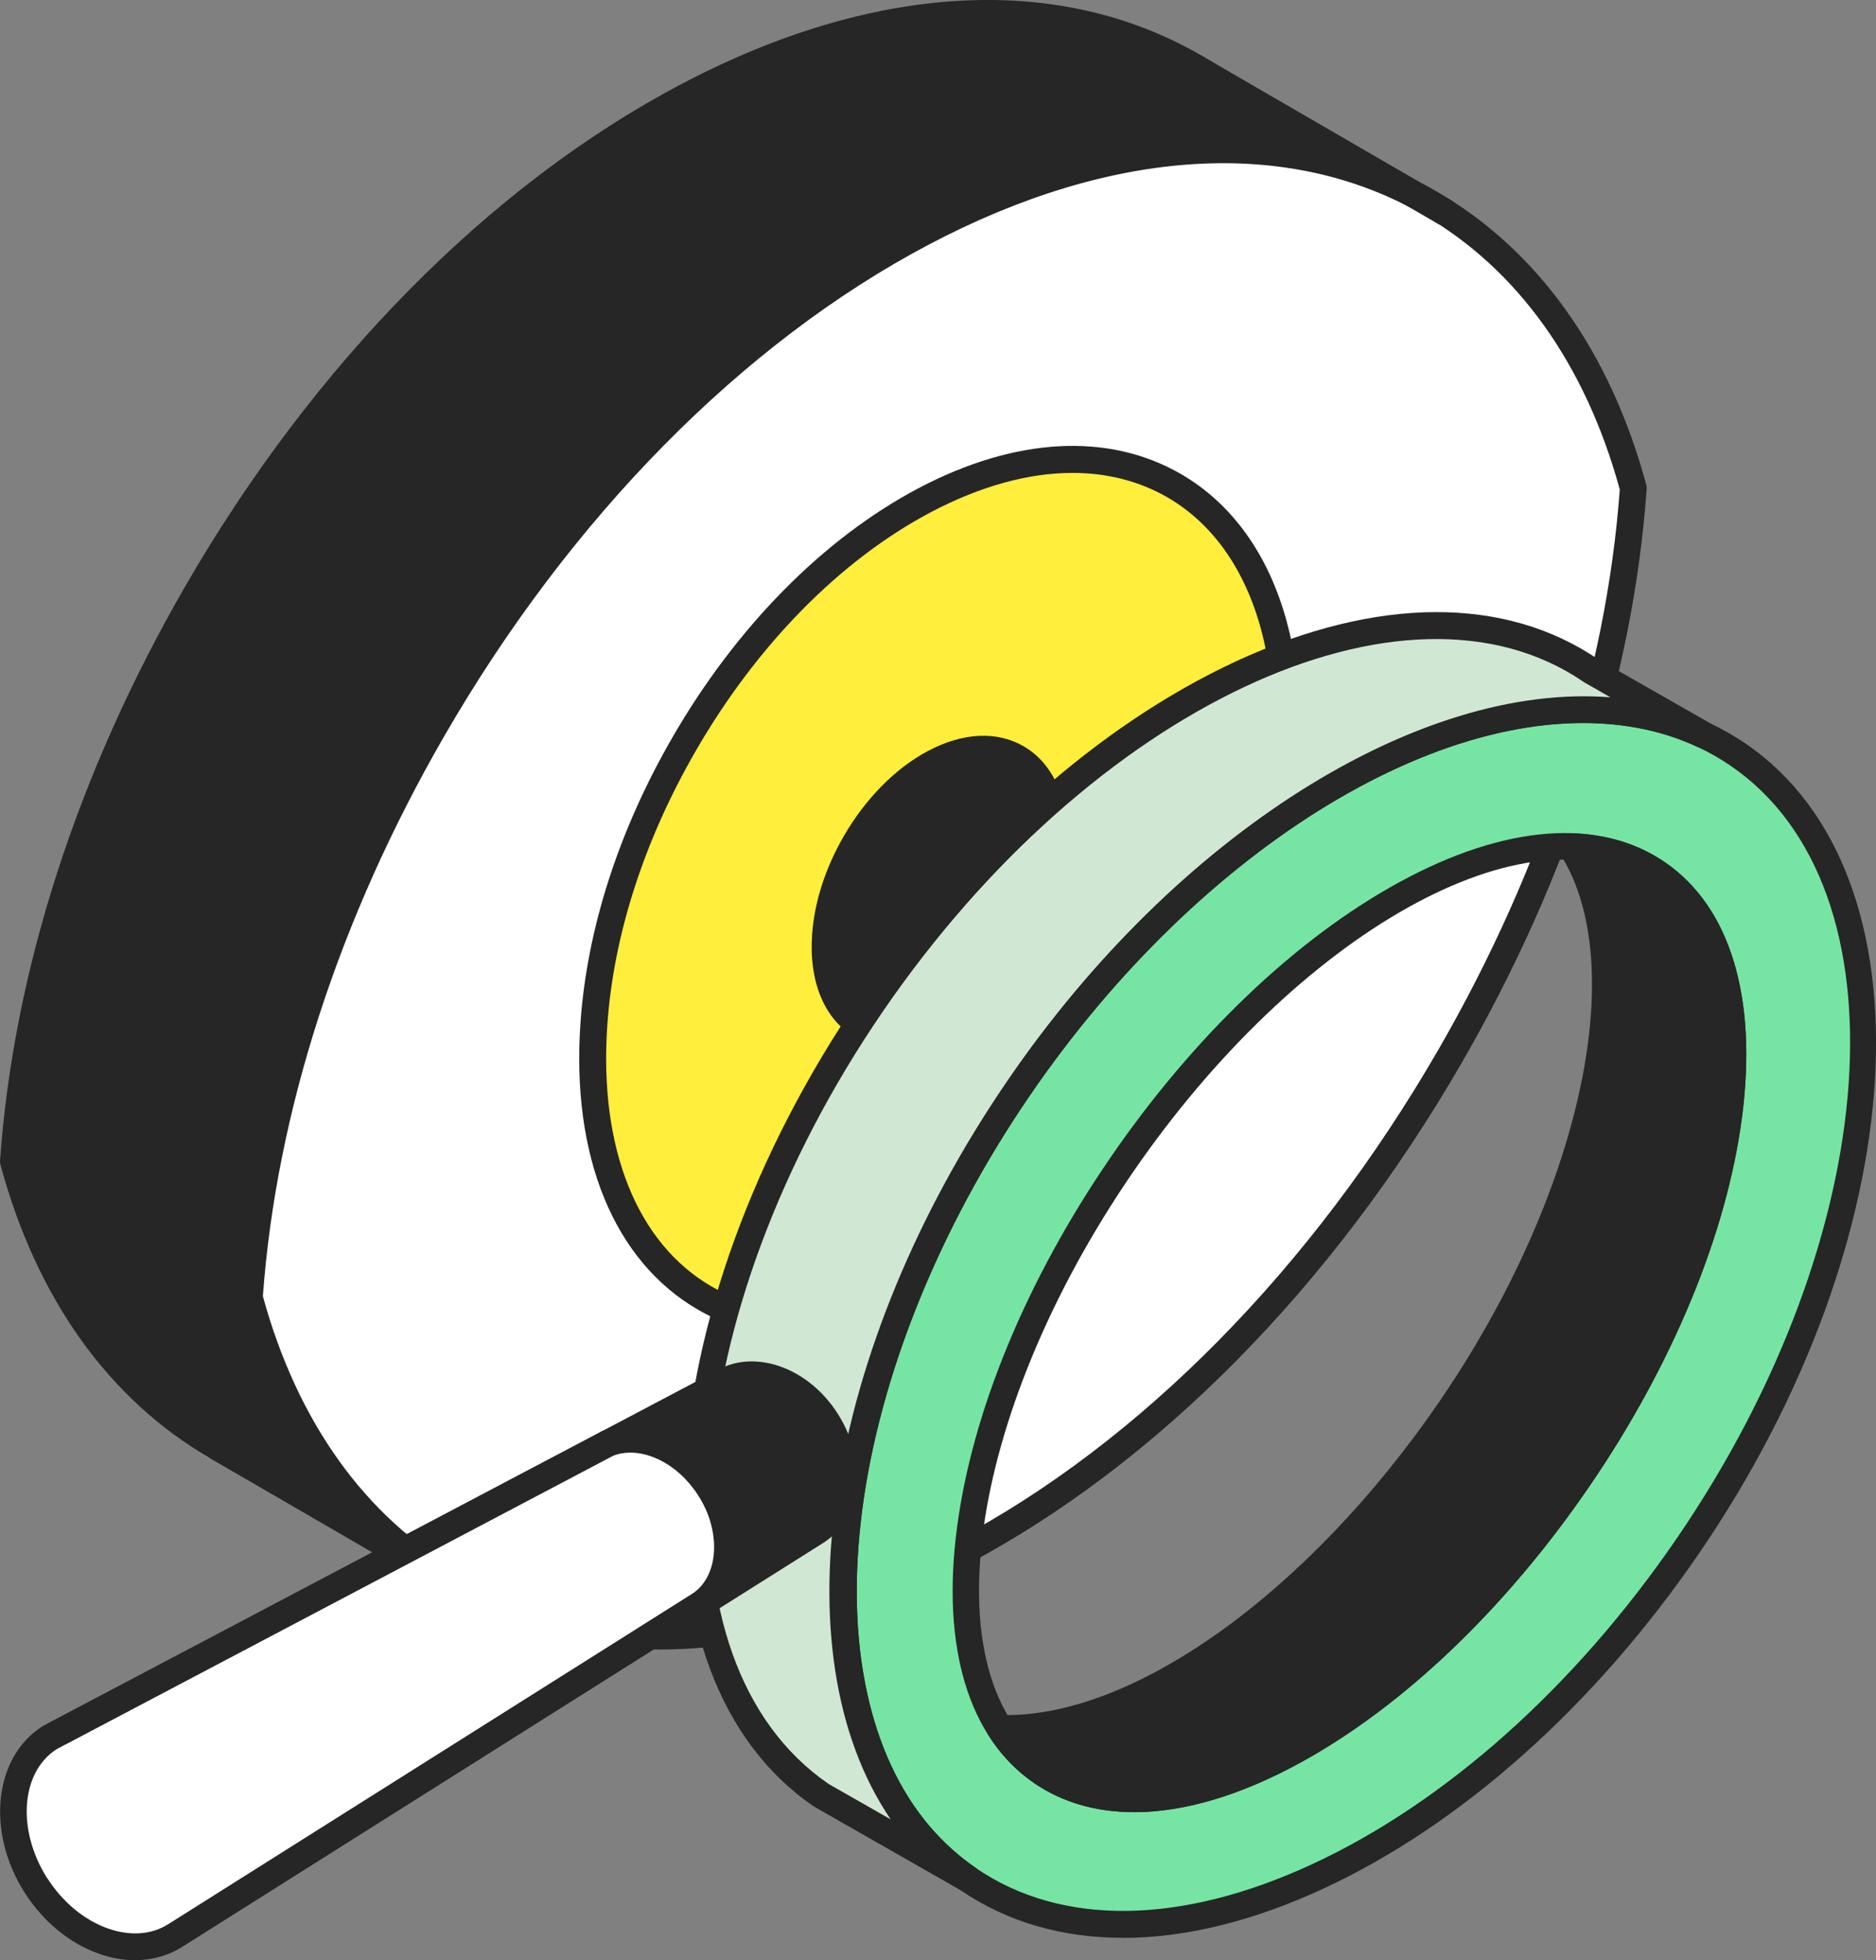 <?xml version="1.0" encoding="UTF-8"?>
<svg id="Expandido" width="279.25" height="291.69" version="1.1" viewBox="0 0 279.25 291.69" xmlns="http://www.w3.org/2000/svg">
 <rect x="0" y="0" width="279.25" height="291.69" fill="#808080" stroke="none"/>
 <defs>
  <style>.cls-1 {
        fill: #262626;
      }

      .cls-2 {
        fill: #d0e7d4;
      }

      .cls-3 {
        fill: #ffee3b;
      }

      .cls-4 {
        fill: #76e5a3;
      }

      .cls-5 {
        fill: #fff;
      }</style>
 </defs>
 <g transform="translate(-170.68 -178.75)">
  <path class="cls-1" d="m172.67 351.55c5.06 18.73 15.18 33.72 30.26 42.43 42.76 24.69 109.24-10.38 148.47-78.34 16.35-28.32 25.39-57.89 27.28-84.52-5.06-18.73-15.18-33.72-30.26-42.43-42.76-24.69-109.24 10.38-148.47 78.34-16.35 28.32-25.39 57.89-27.28 84.52z"/>
  <path class="cls-1" d="m233.68 403.92c-11.52 0-22.25-2.73-31.74-8.21-15.05-8.69-25.83-23.78-31.19-43.64-0.06-0.22-0.08-0.44-0.06-0.66 1.99-28.1 11.51-57.62 27.54-85.38 19.16-33.19 45.34-59.71 73.71-74.68 28.67-15.13 56.19-16.69 77.49-4.39 15.05 8.69 25.83 23.78 31.2 43.64 0.06 0.22 0.08 0.44 0.06 0.66-1.99 28.1-11.51 57.62-27.54 85.38-19.16 33.19-45.34 59.71-73.71 74.68-15.89 8.38-31.43 12.6-45.75 12.6zm-58.99-52.57c5.11 18.66 15.22 32.79 29.25 40.89 41.74 24.1 107.12-10.72 145.74-77.61 15.66-27.13 24.99-55.93 26.99-83.33-5.11-18.66-15.22-32.79-29.25-40.89-41.74-24.1-107.12 10.72-145.74 77.61-15.66 27.13-24.99 55.93-26.99 83.33z"/>
  <path class="cls-5" d="m207.79 371.83c5.06 18.73 15.18 33.72 30.26 42.43 42.76 24.69 109.24-10.38 148.47-78.34 16.35-28.32 25.39-57.89 27.28-84.52-5.06-18.73-15.18-33.72-30.26-42.43-42.76-24.69-109.24 10.38-148.47 78.34-16.35 28.32-25.39 57.89-27.28 84.52z"/>
  <path class="cls-1" d="m268.8 424.2c-11.52 0-22.25-2.73-31.75-8.21-15.04-8.69-25.83-23.78-31.2-43.64-0.06-0.22-0.08-0.44-0.06-0.66 1.99-28.1 11.51-57.62 27.54-85.38 19.16-33.19 45.34-59.71 73.71-74.68 28.67-15.13 56.19-16.69 77.49-4.39 15.04 8.69 25.83 23.78 31.2 43.64 0.06 0.22 0.08 0.44 0.06 0.66-1.99 28.1-11.51 57.62-27.54 85.38-19.16 33.19-45.34 59.71-73.71 74.68-15.89 8.38-31.43 12.6-45.75 12.6zm-58.99-52.57c5.11 18.66 15.22 32.79 29.25 40.89 20.06 11.58 46.21 10 73.63-4.46 27.71-14.62 53.32-40.6 72.11-73.14 15.66-27.13 24.99-55.93 26.99-83.33-5.11-18.66-15.22-32.79-29.25-40.89-20.07-11.58-46.21-10-73.63 4.46-27.71 14.62-53.32 40.6-72.11 73.14-15.66 27.13-24.99 55.93-26.99 83.33z"/>
  <line class="cls-1" x1="348.42" x2="385.94" y1="188.69" y2="210.43"/>
  <rect class="cls-1" transform="rotate(-59.9 367.2 199.56)" x="365.18" y="177.88" width="4" height="43.37"/>
 </g>
 <rect class="cls-1" transform="rotate(-59.9)" x="-172.05" y="135.85" width="4" height="43.37"/>
 <g transform="translate(-170.68 -178.75)">
  <path class="cls-3" d="m348.58 333.44c-19.28 33.39-51.94 50.62-72.95 38.49-12.25-7.08-17.84-22.58-16.54-40.89 0.92-13.08 5.37-27.61 13.4-41.53 19.28-33.39 51.93-50.62 72.95-38.49 7.41 4.28 12.38 11.64 14.87 20.85 4.56 16.88 0.75 39.97-11.73 61.58z"/>
  <path class="cls-1" d="m290.73 377.83c-5.84 0-11.28-1.39-16.1-4.17-12.56-7.25-18.95-22.84-17.54-42.77 0.98-13.96 5.71-28.62 13.67-42.39 9.51-16.47 22.51-29.64 36.62-37.09 14.41-7.6 28.28-8.36 39.06-2.14 7.63 4.41 13.09 12.03 15.8 22.06 4.89 18.1 0.43 41.69-11.93 63.1-9.51 16.47-22.52 29.64-36.62 37.09-7.96 4.2-15.75 6.31-22.95 6.31zm39.6-128.71c-6.55 0-13.71 1.96-21.08 5.84-13.45 7.1-25.89 19.72-35.02 35.55-7.65 13.25-12.2 27.31-13.14 40.67-1.3 18.34 4.37 32.57 15.55 39.02 9.54 5.51 22.04 4.73 35.19-2.21 13.45-7.1 25.89-19.72 35.03-35.55 11.84-20.51 16.15-42.96 11.53-60.05-2.43-8.98-7.25-15.77-13.94-19.64-4.2-2.42-8.97-3.63-14.11-3.63z"/>
  <path class="cls-1" d="m323.08 318.72c-6.36 11.01-17.13 16.7-24.06 12.7-4.04-2.33-5.88-7.45-5.46-13.49 0.3-4.32 1.77-9.11 4.42-13.7 6.36-11.01 17.13-16.7 24.06-12.7 2.44 1.41 4.08 3.84 4.9 6.88 1.5 5.57 0.25 13.18-3.87 20.31z"/>
  <path class="cls-1" d="m304 334.7c-2.16 0-4.18-0.52-5.98-1.56-4.6-2.66-6.96-8.26-6.45-15.36 0.34-4.81 1.96-9.84 4.68-14.56 3.26-5.65 7.74-10.18 12.61-12.75 5.17-2.73 10.21-2.97 14.18-0.68 2.83 1.63 4.85 4.43 5.83 8.09 1.7 6.31 0.18 14.47-4.07 21.83-3.26 5.65-7.74 10.18-12.62 12.75-2.82 1.49-5.61 2.24-8.2 2.24zm13.06-42.46c-1.94 0-4.09 0.59-6.32 1.77-4.22 2.22-8.13 6.21-11.02 11.21-2.42 4.2-3.86 8.64-4.16 12.84-0.39 5.52 1.24 9.75 4.46 11.62 2.74 1.58 6.4 1.31 10.31-0.75 4.22-2.22 8.13-6.21 11.02-11.21 3.67-6.37 5.08-13.56 3.67-18.79-0.71-2.61-2.08-4.57-3.97-5.67-1.18-0.68-2.52-1.02-3.99-1.02z"/>
  <path class="cls-4" d="m307.57 451.84c2.12 2.47 4.53 4.67 7.24 6.52 27.49 18.83 75.44-3.36 107.09-49.55 31.65-46.2 35.02-98.92 7.53-117.75-1.67-1.14-3.39-2.13-5.2-2.96-2.99-1.4-6.14-2.4-9.46-3-27.79-5.13-65.86 16.72-92.43 55.51-28.54 41.66-34.09 88.6-14.77 111.24zm29.97-99.6c25.31-36.92 61.05-56.43 79.83-43.56s13.5 53.24-11.8 90.16c-25.31 36.94-61.05 56.44-79.83 43.57-18.78-12.88-13.5-53.25 11.8-90.17z"/>
  <path class="cls-1" d="m337.82 467.1c-9.05 0-17.24-2.36-24.14-7.08-2.79-1.91-5.36-4.22-7.63-6.87-20.32-23.82-14.16-71.62 14.64-113.67 26.41-38.57 65.25-61.73 94.44-56.34 3.48 0.64 6.83 1.7 9.95 3.16 1.83 0.85 3.68 1.9 5.48 3.12 28.36 19.43 25.22 73.5-7.01 120.53-15.51 22.64-35.37 40.34-55.92 49.85-10.53 4.87-20.62 7.31-29.82 7.31zm-28.73-16.56c2.04 2.39 4.35 4.46 6.85 6.17 12.69 8.7 30.45 8.5 50.02-0.55 19.91-9.21 39.19-26.43 54.3-48.48 30.98-45.21 34.59-96.79 8.05-114.97-1.61-1.1-3.26-2.04-4.91-2.8-2.82-1.32-5.83-2.28-8.98-2.85-27.7-5.11-64.87 17.37-90.42 54.67-13.53 19.75-22.41 41.73-25 61.88-2.53 19.67 1.06 36.34 10.09 46.94zm30.4-2.14c-5.63 0-10.66-1.44-14.88-4.33-9.74-6.68-13.82-20.16-11.48-37.98 2.27-17.34 10.35-36.86 22.76-54.97s27.7-32.7 43.05-41.08c15.77-8.61 29.82-9.67 39.56-3s13.82 20.15 11.48 37.97c-2.27 17.33-10.35 36.86-22.76 54.97-12.41 18.12-27.7 32.71-43.05 41.09-8.93 4.88-17.32 7.33-24.68 7.33zm-0.3-95.03c-24.63 35.96-30.15 75.16-12.31 87.39 3.63 2.49 7.96 3.67 12.75 3.67 18.75 0 44.67-18.08 64.3-46.72 24.63-35.96 30.16-75.16 12.31-87.38-17.84-12.22-52.41 7.09-77.05 43.04z"/>
  <path class="cls-1" d="m319.53 435.93c1.65 2.6 3.72 4.78 6.21 6.48 18.78 12.87 54.52-6.64 79.83-43.57 25.29-36.92 30.58-77.29 11.8-90.16-3.67-2.52-7.99-3.8-12.77-3.95 10.82 17.01 3.95 51.63-18 83.68-20.36 29.71-47.46 48.14-67.06 47.52z"/>
  <path class="cls-1" d="m339.49 448.4c-5.63 0-10.66-1.44-14.88-4.33-2.67-1.83-4.95-4.21-6.76-7.06-0.4-0.63-0.42-1.42-0.05-2.06s1.08-1.03 1.8-1.01c19.56 0.62 45.8-18.13 65.35-46.65 20.97-30.61 28.53-64.88 17.96-81.47-0.4-0.63-0.42-1.42-0.05-2.06s1.07-1.02 1.8-1.01c5.27 0.17 9.93 1.61 13.84 4.3 9.73 6.67 13.81 20.15 11.48 37.97-2.27 17.33-10.35 36.86-22.76 54.97-12.41 18.12-27.7 32.71-43.05 41.09-8.93 4.88-17.32 7.33-24.68 7.33zm-16.01-10.58c1.02 1.12 2.16 2.1 3.39 2.95 17.85 12.22 52.41-7.09 77.05-43.05 24.63-35.96 30.16-75.16 12.31-87.38-2.36-1.62-5.06-2.7-8.08-3.23 8.75 18.95 0.95 51.99-19.91 82.44-19.01 27.74-44.48 46.56-64.76 48.28z"/>
  <path class="cls-2" d="m292.92 445.87 5.2 2.96 16.7 9.52c-2.71-1.85-5.12-4.05-7.24-6.52-19.31-22.64-13.76-69.59 14.77-111.24 26.57-38.79 64.64-60.64 92.43-55.51 3.32 0.61 6.47 1.6 9.46 3l-16.7-9.52c-27.5-18.83-75.44 3.36-107.09 49.55-31.65 46.2-35.02 98.92-7.53 117.75z"/>
  <path class="cls-1" d="m314.81 460.36c-0.34 0-0.68-0.08-0.99-0.26l-21.9-12.49s-0.09-0.06-0.14-0.09c-28.36-19.43-25.21-73.5 7.01-120.53 15.51-22.64 35.37-40.34 55.91-49.85 20.86-9.65 39.99-9.75 53.89-0.27l16.63 9.48c0.93 0.53 1.28 1.7 0.79 2.66-0.49 0.95-1.65 1.35-2.62 0.89-2.81-1.31-5.82-2.27-8.97-2.85-27.7-5.11-64.87 17.37-90.42 54.67-13.53 19.75-22.41 41.73-25 61.88-2.53 19.67 1.06 36.34 10.1 46.94 2.04 2.38 4.35 4.46 6.85 6.17 0.89 0.61 1.14 1.8 0.57 2.71-0.38 0.6-1.03 0.94-1.7 0.94zm-20.83-16.18 9.28 5.29c-16.86-24.82-9.95-70.02 17.44-110 25.01-36.51 61.15-59.22 89.7-56.96l-3.85-2.2s-0.09-0.06-0.14-0.09c-26.54-18.18-73.33 3.82-104.31 49.03-30.95 45.17-34.58 96.7-8.12 114.92z"/>
  <path class="cls-1" d="m261.13 393.53c4.58-1.84 10.5 0.38 14.31 5.44 0.29 0.38 0.57 0.77 0.83 1.19 0.45 0.71 0.85 1.43 1.17 2.14t0.01 0.01c2.71 5.89 1.72 12.35-2.62 15.25l17.35-10.94c4.72-3.02 5.4-10.4 1.5-16.48-3.89-6.09-10.86-8.58-15.59-5.56l-16.95 8.94z"/>
  <path class="cls-1" d="m274.83 419.56c-0.66 0-1.3-0.32-1.68-0.91-0.6-0.92-0.34-2.14 0.57-2.75 3.43-2.29 4.25-7.59 1.97-12.64-0.02-0.04-0.05-0.09-0.07-0.13-0.29-0.64-0.64-1.28-1.04-1.89-0.24-0.37-0.48-0.72-0.74-1.05-3.22-4.28-8.25-6.29-11.97-4.8-0.99 0.4-2.11-0.05-2.56-1.01s-0.06-2.11 0.88-2.61l16.89-8.91c5.65-3.53 13.83-0.76 18.28 6.22 2.48 3.86 3.4 8.35 2.53 12.32-0.65 2.97-2.3 5.42-4.64 6.92l-17.36 10.94c-0.33 0.21-0.7 0.31-1.06 0.31zm4.37-18.23s0.05 0.09 0.07 0.14c1.55 3.37 2.01 6.89 1.47 10l10.37-6.54c1.45-0.93 2.45-2.45 2.88-4.4 0.63-2.89-0.11-6.37-1.99-9.31-3.29-5.15-9.04-7.37-12.83-4.96-0.05 0.03-0.09 0.06-0.14 0.08l-10.07 5.31c3 1.06 5.87 3.15 8.09 6.1 0.33 0.43 0.64 0.87 0.92 1.31 0.46 0.72 0.88 1.48 1.24 2.25z"/>
  <path class="cls-5" d="m176.04 459.32c5.18 8.11 14.51 11.43 20.8 7.4l77.63-48.95 0.35-0.21c4.34-2.9 5.34-9.36 2.62-15.25t-0.01-0.01c-0.33-0.72-0.72-1.44-1.17-2.14-0.26-0.42-0.54-0.81-0.83-1.19-3.81-5.06-9.73-7.28-14.31-5.44l-1.6 0.85-79.98 42.16-0.09 0.04-1.41 0.76c-6.3 4.02-7.19 13.86-2.01 21.99z"/>
  <path class="cls-1" d="m190.83 470.44c-1.77 0-3.62-0.33-5.47-0.99-4.35-1.55-8.25-4.77-11-9.06-5.77-9.04-4.6-20.14 2.61-24.75 0.04-0.03 0.09-0.05 0.13-0.08l1.41-0.76c0.05-0.03 0.11-0.05 0.16-0.08l81.52-42.97c0.06-0.03 0.12-0.06 0.19-0.09 5.46-2.19 12.3 0.31 16.65 6.09 0.33 0.43 0.64 0.87 0.92 1.31 0.46 0.72 0.88 1.48 1.24 2.25 0.03 0.05 0.05 0.09 0.07 0.14 3.17 6.88 1.77 14.34-3.33 17.75l-0.43 0.26-77.61 48.93c-2.11 1.35-4.53 2.03-7.09 2.03zm-13.1-12.2c2.27 3.55 5.46 6.2 8.97 7.45 3.34 1.19 6.56 0.96 9.07-0.65l78.03-49.19c3.35-2.24 4.17-7.55 1.9-12.59-0.02-0.04-0.05-0.09-0.07-0.13-0.29-0.64-0.64-1.28-1.04-1.89-0.24-0.37-0.48-0.72-0.74-1.05-3.2-4.25-8.17-6.26-11.88-4.83l-81.49 42.95s-0.1 0.05-0.15 0.07l-1.27 0.68c-5.3 3.45-5.9 12.03-1.34 19.19z"/>
 </g>
</svg>
